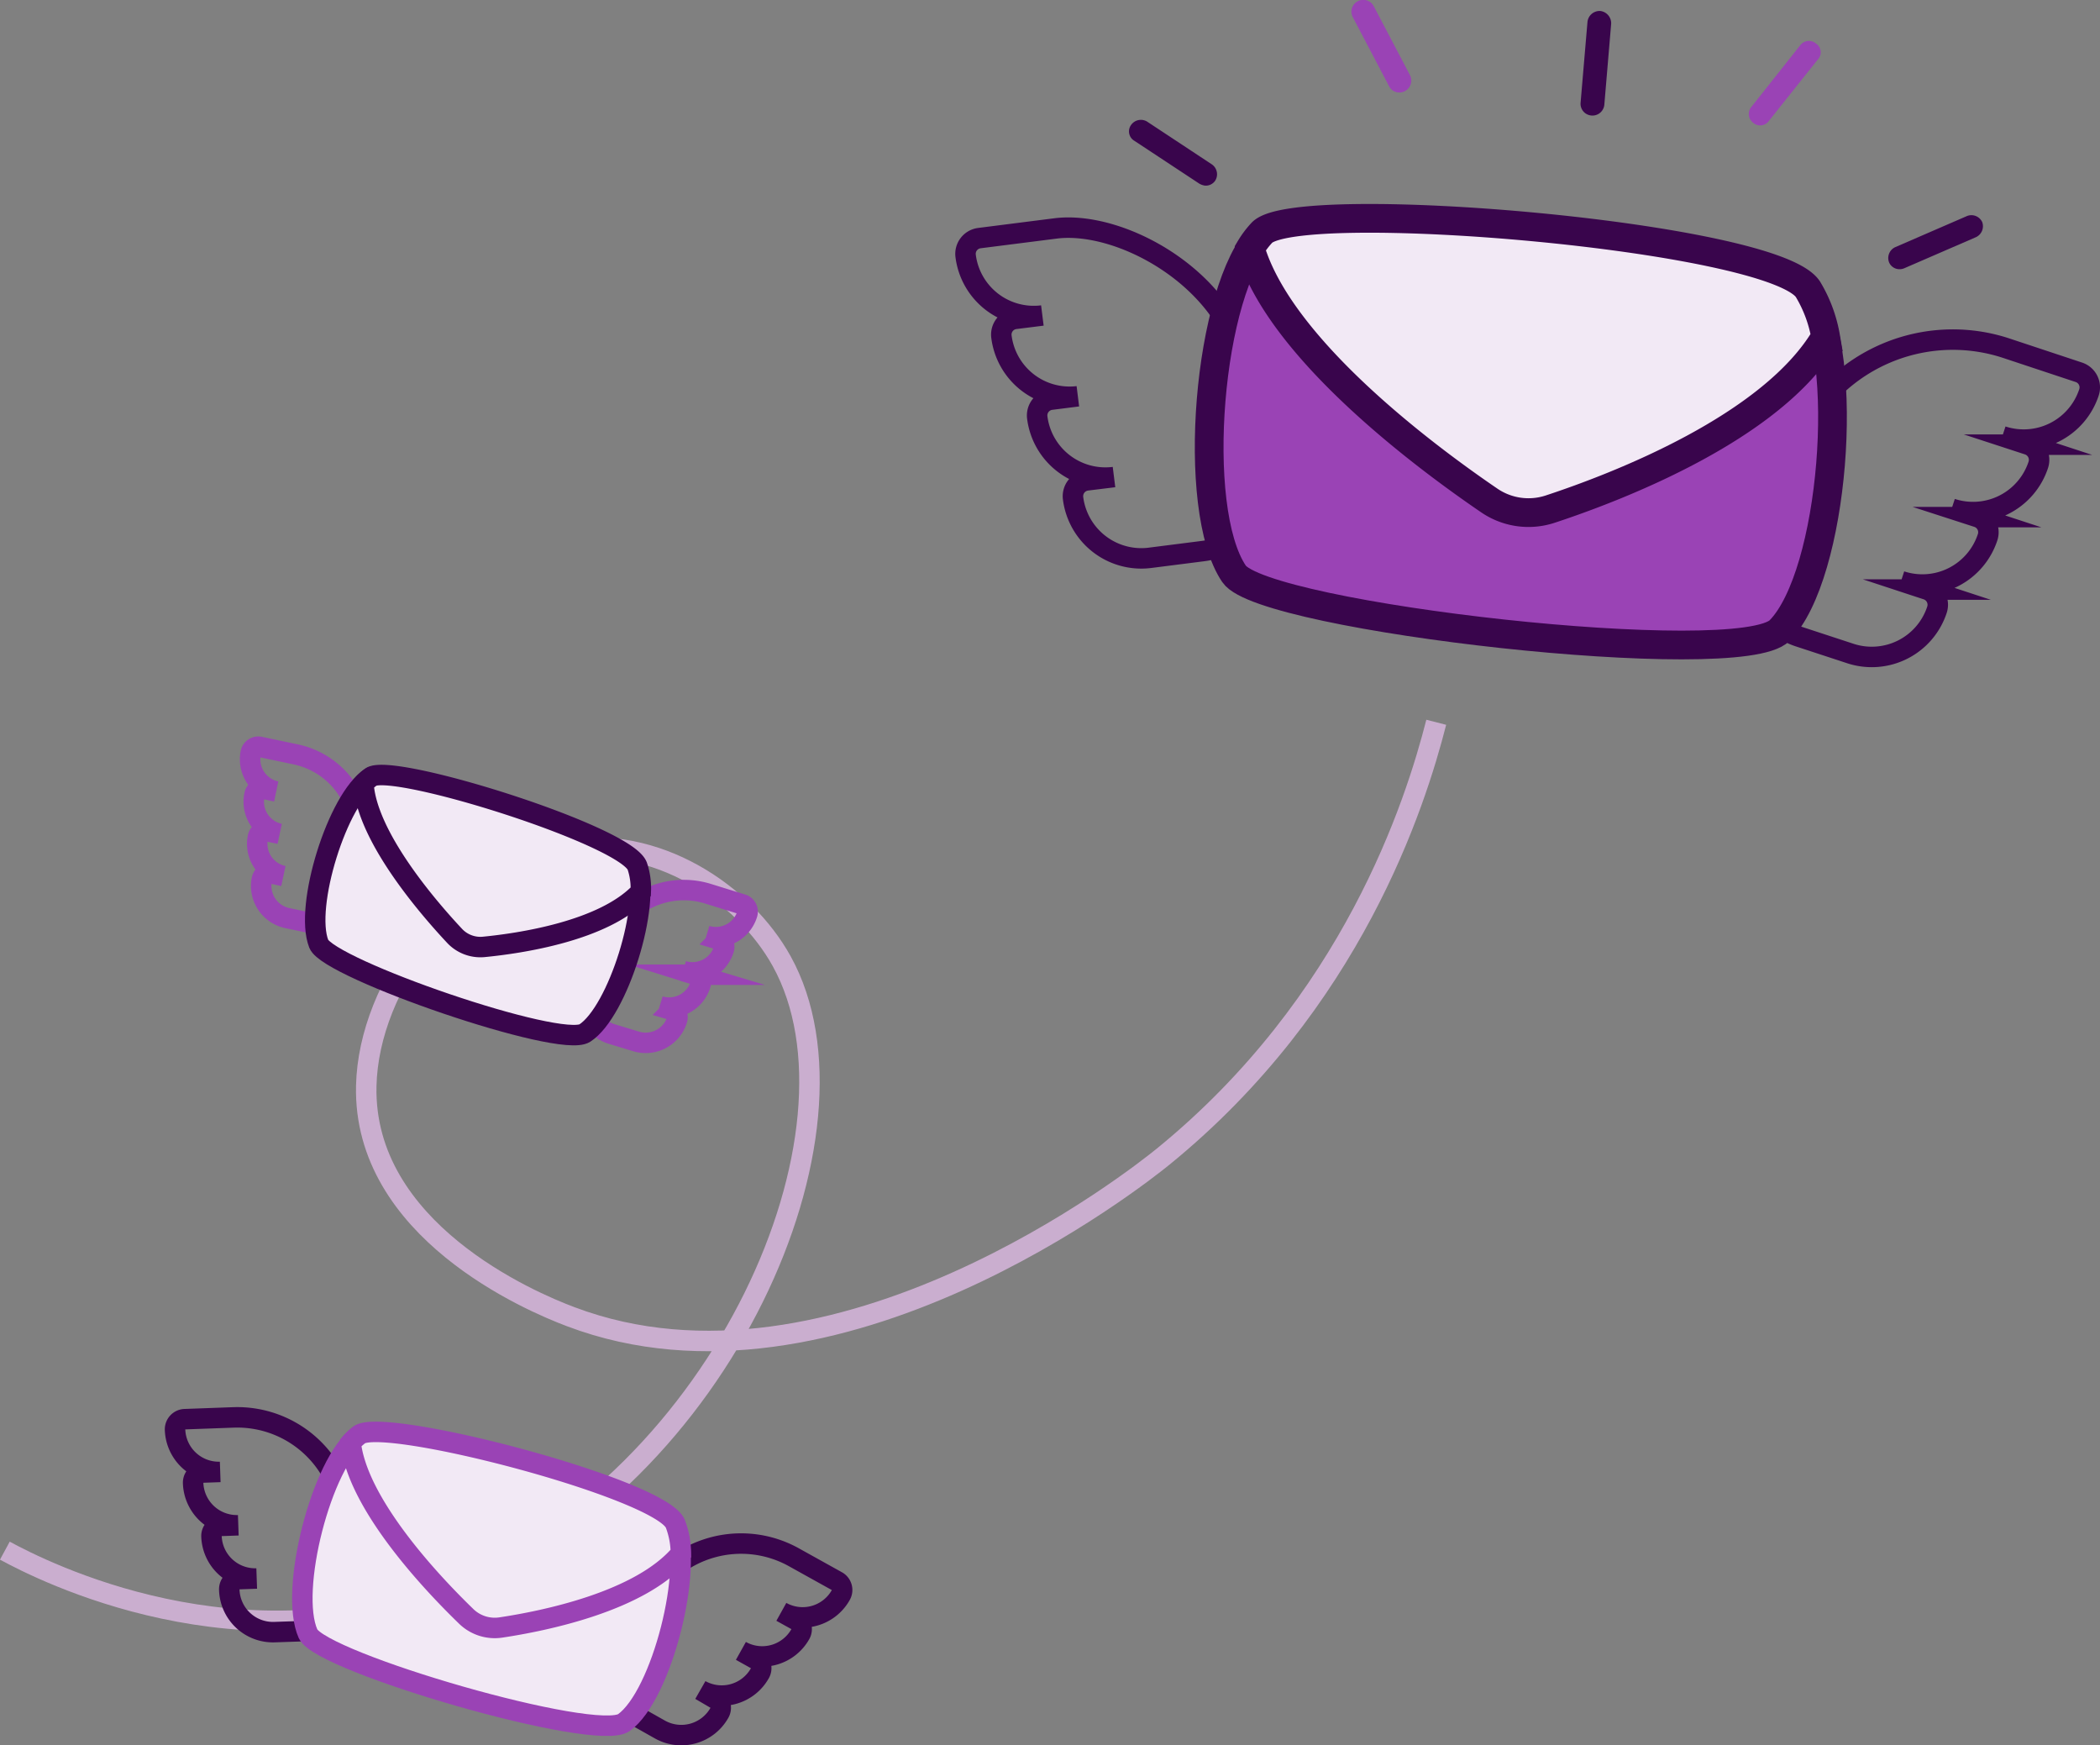<?xml version="1.0" encoding="UTF-8"?> <svg xmlns="http://www.w3.org/2000/svg" viewBox="0 0 307.84 255.8"><rect x="0" y="0" width="307.84" height="255.8" fill="#808080" stroke="none"/><defs><style>.cls-1,.cls-2,.cls-3{fill:none;}.cls-1{stroke:#caaecf;}.cls-1,.cls-2,.cls-3,.cls-6,.cls-7,.cls-8,.cls-9{stroke-miterlimit:10;}.cls-1,.cls-2,.cls-3,.cls-8,.cls-9{stroke-width:3px;}.cls-2,.cls-9{stroke:#9a43b5;}.cls-3,.cls-6,.cls-7,.cls-8{stroke:#39054c;}.cls-4{fill:#39054c;}.cls-5,.cls-6{fill:#9a43b5;}.cls-6,.cls-7{stroke-width:4.21px;}.cls-7,.cls-8,.cls-9{fill:#f2e9f5;}</style></defs><title>ilustra-5</title><g id="Camada_2" data-name="Camada 2"><g id="Camada_1-2" data-name="Camada 1"><path class="cls-1" d="M.71,227.27c5.54,3,34.61,17.89,65.88,5.32,39.24-15.79,61.79-66.79,48-91.71-5.49-9.93-18.37-18.65-32.05-16.28-15.84,2.75-28.51,19.66-28.85,34.54-.49,21.13,24,31.61,30,33.85,38.79,14.65,83.29-20.6,86.79-23.45,27.73-22.56,37-51.68,40.06-63.68"></path><path class="cls-2" d="M38.09,109.46a1.13,1.13,0,0,0-1.33.86A4.82,4.82,0,0,0,40.49,116l-1.86-.39a1.12,1.12,0,0,0-1.32.86A4.81,4.81,0,0,0,41,122.21l-1.87-.39a1.12,1.12,0,0,0-1.32.86,4.82,4.82,0,0,0,3.73,5.71L39.72,128a1.13,1.13,0,0,0-1.33.86,4.82,4.82,0,0,0,3.73,5.7l3.72.78a4.49,4.49,0,0,0,5.3-3.47l1.49-7.17a12,12,0,0,0-9.26-14.13Z"></path><path class="cls-2" d="M108.8,132.54a1.12,1.12,0,0,1,.75,1.39,4.82,4.82,0,0,1-6,3.22l1.82.55a1.12,1.12,0,0,1,.75,1.39,4.82,4.82,0,0,1-6,3.22l1.83.55a1.13,1.13,0,0,1,.75,1.39,4.81,4.81,0,0,1-6,3.22l1.82.56a1.11,1.11,0,0,1,.75,1.38,4.82,4.82,0,0,1-6,3.23l-3.63-1.1a4.48,4.48,0,0,1-3-5.59l2.12-7a12,12,0,0,1,14.9-8Z"></path><path class="cls-3" d="M27.1,208a1.49,1.49,0,0,0-1.44,1.53,6.41,6.41,0,0,0,6.62,6.2l-2.53.09a1.48,1.48,0,0,0-1.44,1.52,6.41,6.41,0,0,0,6.62,6.21l-2.53.09A1.48,1.48,0,0,0,31,225.14a6.41,6.41,0,0,0,6.63,6.21l-2.54.09A1.48,1.48,0,0,0,33.61,233a6.41,6.41,0,0,0,6.63,6.21l5-.17A6,6,0,0,0,51,232.84l-.33-9.74a15.9,15.9,0,0,0-16.43-15.36Z"></path><path class="cls-3" d="M122.68,231.74a1.47,1.47,0,0,1,.59,2,6.41,6.41,0,0,1-8.73,2.5l2.22,1.23a1.49,1.49,0,0,1,.58,2,6.41,6.41,0,0,1-8.73,2.49l2.22,1.24a1.48,1.48,0,0,1,.58,2,6.41,6.41,0,0,1-8.73,2.5L104.9,249a1.49,1.49,0,0,1,.58,2,6.41,6.41,0,0,1-8.73,2.49L92.34,251A6,6,0,0,1,90,242.92l4.74-8.52a15.91,15.91,0,0,1,21.64-6.16Z"></path><path class="cls-3" d="M143.55,34.9a2.33,2.33,0,0,0-2,2.59,10.07,10.07,0,0,0,11.25,8.75l-4,.5a2.32,2.32,0,0,0-2,2.59A10.07,10.07,0,0,0,158,58.08l-3.95.5a2.33,2.33,0,0,0-2,2.59,10.07,10.07,0,0,0,11.25,8.75l-4,.49a2.34,2.34,0,0,0-2,2.6,10.08,10.08,0,0,0,11.25,8.75l7.86-1a9.37,9.37,0,0,0,8.12-10.46l-1.92-15.18c-1.72-13.72-18-22.89-27.88-21.64Z"></path><path class="cls-3" d="M304.73,54.56a2.33,2.33,0,0,1,1.5,2.93,10.07,10.07,0,0,1-12.71,6.44l3.78,1.24a2.34,2.34,0,0,1,1.5,2.94,10.07,10.07,0,0,1-12.71,6.44l3.78,1.24a2.33,2.33,0,0,1,1.5,2.93,10.06,10.06,0,0,1-12.7,6.45l3.78,1.24a2.34,2.34,0,0,1,1.5,2.93,10.06,10.06,0,0,1-12.71,6.44l-7.53-2.47a9.36,9.36,0,0,1-6-11.81L262.51,67A25,25,0,0,1,294,51Z"></path><path class="cls-4" d="M231.7,15.05a1.72,1.72,0,0,0,1.13,1.78,1.75,1.75,0,0,0,2.35-1.49l1-11.84a1.81,1.81,0,0,0-1.59-1.89,1.79,1.79,0,0,0-1.88,1.59Z"></path><path class="cls-5" d="M266.23,6.4a1.6,1.6,0,0,0-2.31.2l-7.13,9A1.63,1.63,0,0,0,257,18a1.52,1.52,0,0,0,.87.37,1.56,1.56,0,0,0,1.45-.67l7.13-8.95A1.53,1.53,0,0,0,266.23,6.4Z"></path><path class="cls-5" d="M205.07,13.55a1.6,1.6,0,0,0,.92-.22,1.74,1.74,0,0,0,.69-2.33L201.37.89A1.73,1.73,0,0,0,199,.2a1.72,1.72,0,0,0-.69,2.32l5.31,10.11A1.63,1.63,0,0,0,205.07,13.55Z"></path><path class="cls-4" d="M177.66,24.1l-9.51-6.28a1.75,1.75,0,0,0-2.34.49,1.6,1.6,0,0,0,.5,2.34l9.52,6.28a2.37,2.37,0,0,0,.77.27,1.65,1.65,0,0,0,1.56-.76A1.76,1.76,0,0,0,177.66,24.1Z"></path><path class="cls-4" d="M290.57,32.54a1.75,1.75,0,0,0-2.22-.88l-10.54,4.57a1.75,1.75,0,0,0-.89,2.22,1.64,1.64,0,0,0,1.41,1,1.73,1.73,0,0,0,.81-.13l10.54-4.57A1.77,1.77,0,0,0,290.57,32.54Z"></path><path class="cls-6" d="M260.9,92.4c-5.88,6-75.67-1.91-80-8.29-6.48-9.55-3.84-41.76,4.08-49.82,5.26-5.36,74.68.46,80,8.29C271.46,52.13,268.82,84.34,260.9,92.4Z"></path><path class="cls-7" d="M218.21,73.28a10.18,10.18,0,0,0,9,1.35c9.94-3.27,32.61-12,40.41-25.26a20.1,20.1,0,0,0-2.61-7c-5.31-7.83-74.72-13.65-80-8.29a13.26,13.26,0,0,0-1.74,2.31C187.53,51.05,209,67,218.21,73.28Z"></path><path class="cls-8" d="M85.73,151.41c-3.6,2.32-37.52-9.41-39-13.07-2.16-5.49,2.75-21.26,7.6-24.39,3.23-2.09,37.2,8.56,39,13.06C95.5,132.5,90.58,148.27,85.73,151.41Z"></path><path class="cls-8" d="M66.58,137.1a5.18,5.18,0,0,0,4.35,1.68c5.32-.52,17.6-2.32,23-8.08a10.18,10.18,0,0,0-.52-3.78c-1.77-4.5-35.74-15.15-39-13.06a6.79,6.79,0,0,0-1.13,1C53.76,122.58,62.67,132.92,66.58,137.1Z"></path><path class="cls-9" d="M91.47,252.46c-4.07,2.95-44.4-8.81-46.31-13-2.84-6.31,2-25.1,7.46-29.07,3.65-2.64,44,7.85,46.31,13C101.78,229.71,97,248.5,91.47,252.46Z"></path><path class="cls-9" d="M68.25,236.81a6,6,0,0,0,5.18,1.72c6.19-.93,20.43-3.76,26.38-10.84a12.35,12.35,0,0,0-.83-4.4c-2.34-5.17-42.66-15.66-46.31-13a8,8,0,0,0-1.26,1.18C52.42,220.54,63.43,232.14,68.25,236.81Z"></path></g></g></svg> 